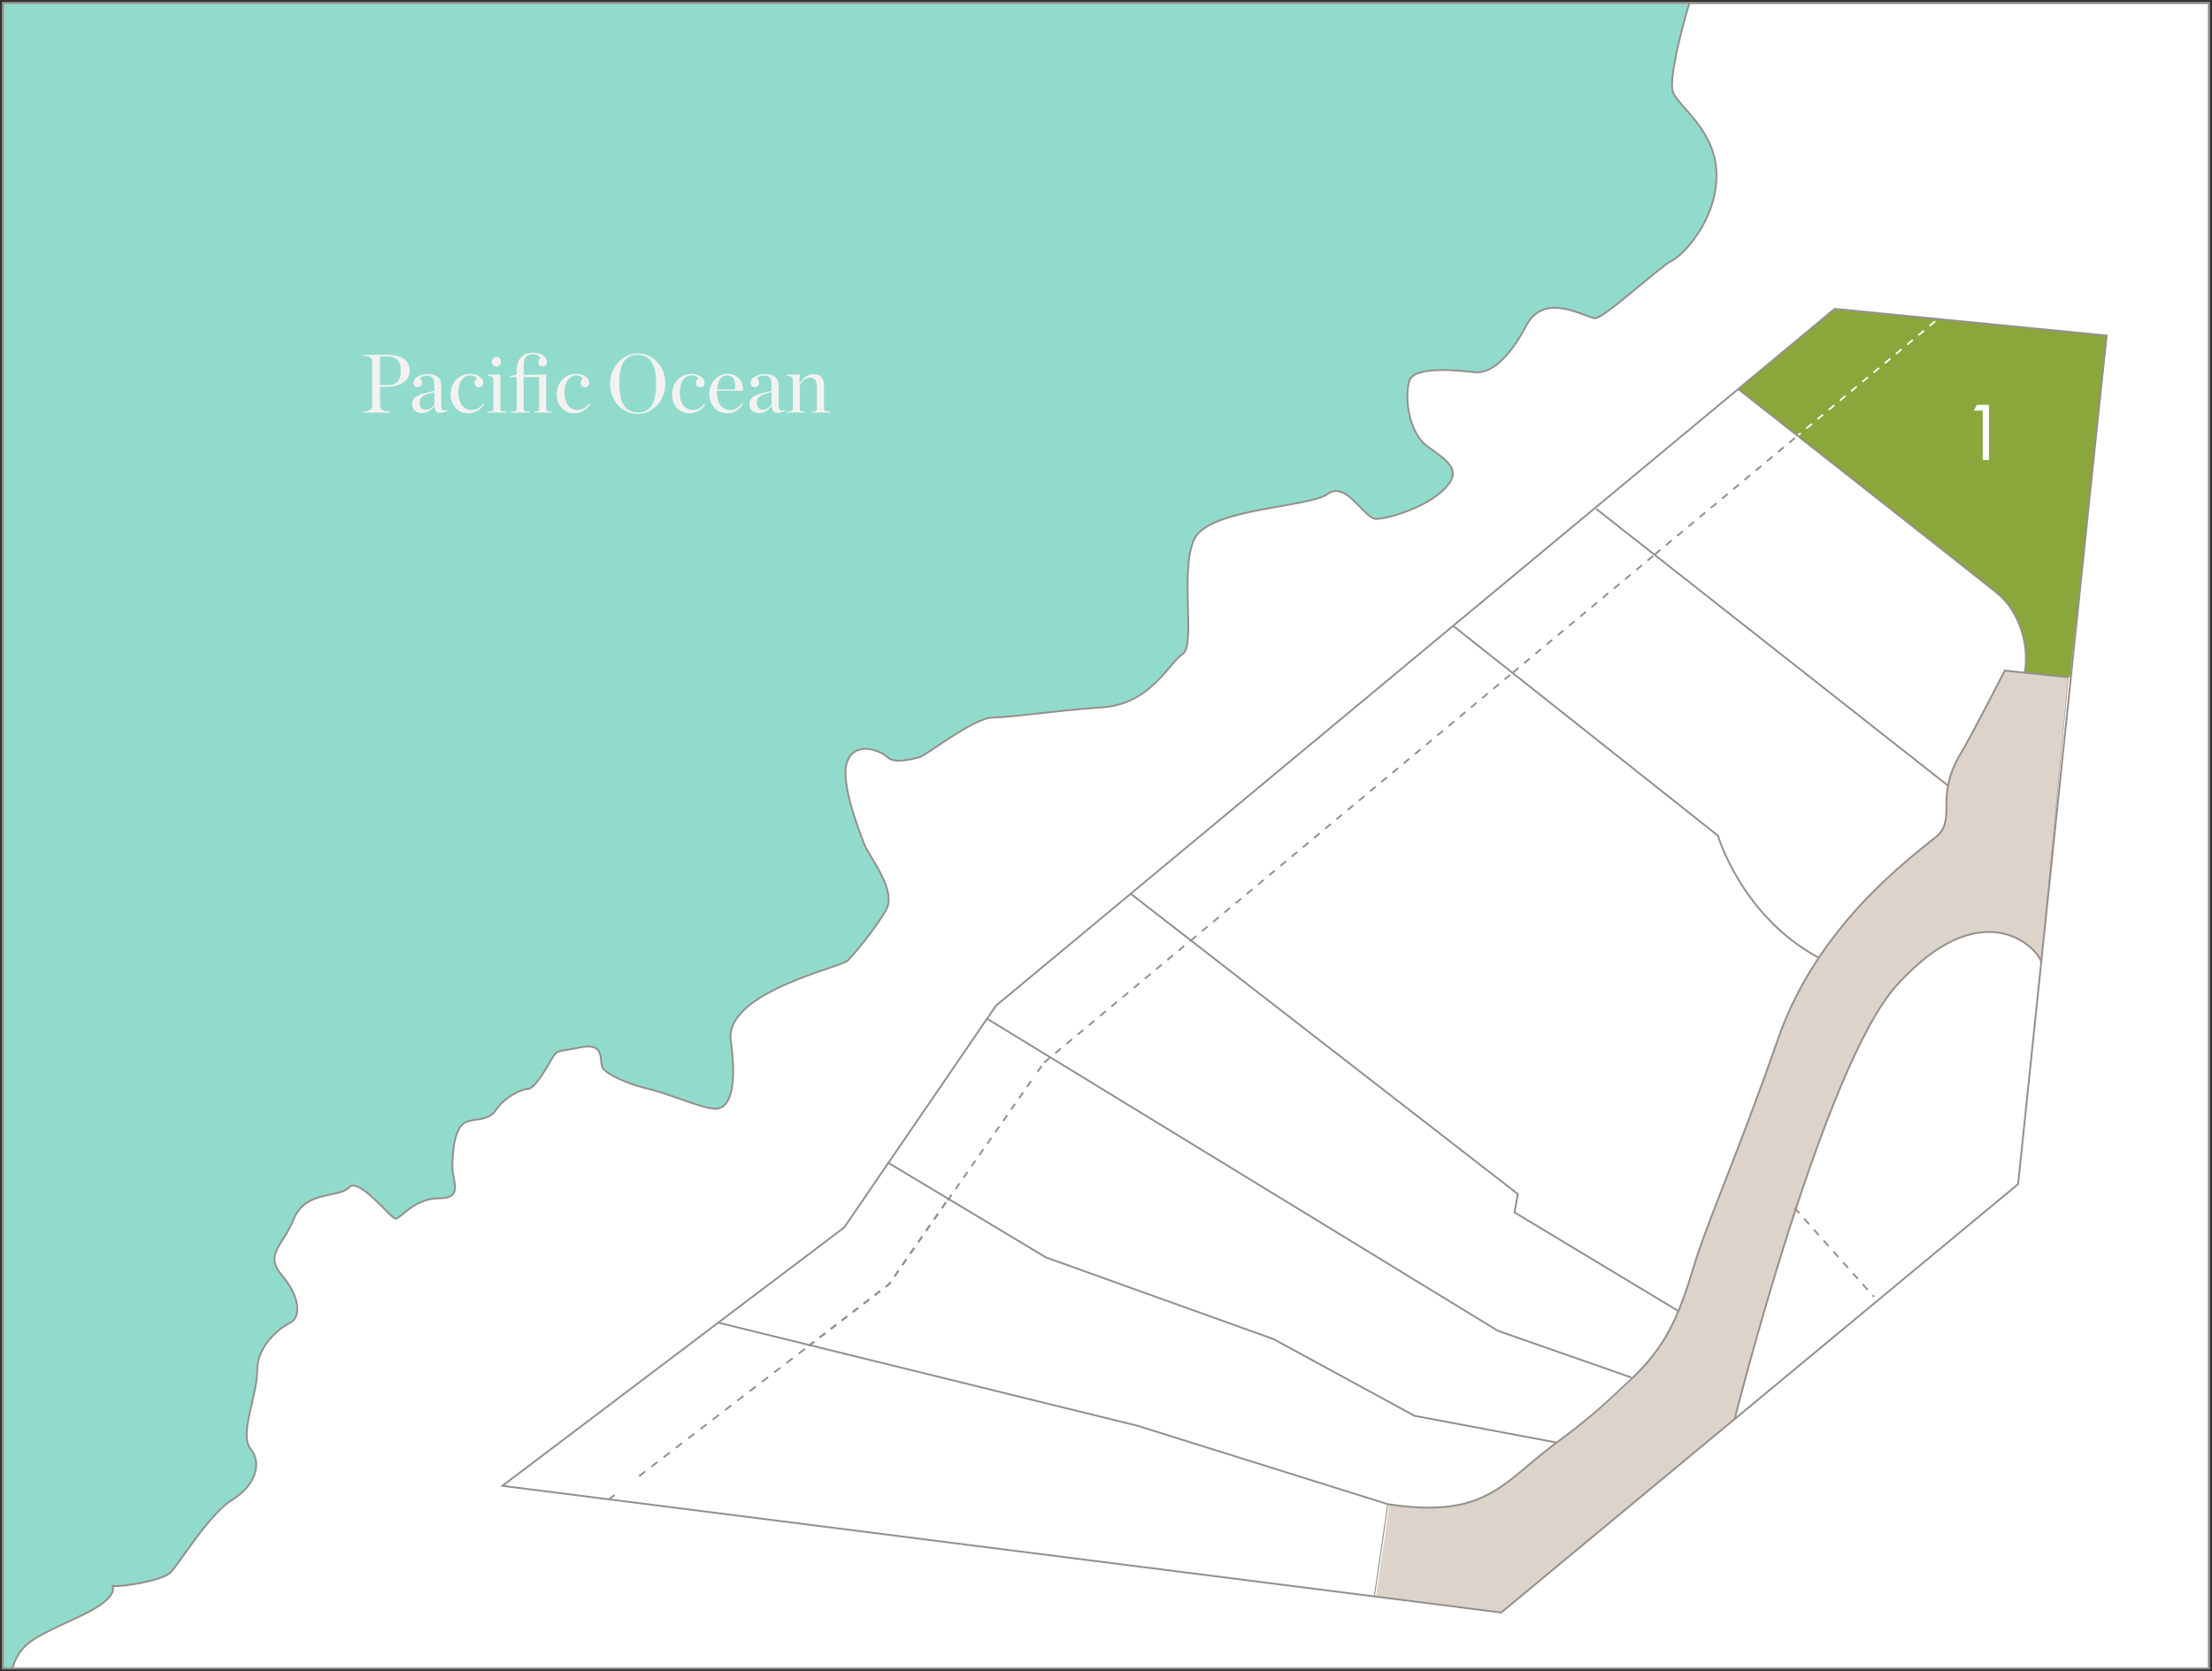 <?xml version="1.0" encoding="utf-8"?>
<!DOCTYPE svg PUBLIC "-//W3C//DTD SVG 1.1//EN" "http://www.w3.org/Graphics/SVG/1.1/DTD/svg11.dtd">
<svg version="1.1" id="Complete_Map" xmlns="http://www.w3.org/2000/svg" xmlns:xlink="http://www.w3.org/1999/xlink" x="0px"
	 y="0px" width="608.302px" height="459.726px" viewBox="2.65 165.95 608.302 459.726"
	 enable-background="new 2.65 165.95 608.302 459.726" xml:space="preserve">
<rect x="2.65" y="165.95" width="608.302" height="459.726" fill="#333333" stroke="none"/>
<g>
	<g>
		<rect x="3.464" y="166.764" fill="#FFFFFF" stroke="#958F8B" stroke-width="0.5" width="606.671" height="458.099"/>
	</g>
	<g>
		<path fill="#DCD3CB" d="M571.438,352.249l-7.405,78.362c-1.374-4.583-16.808-19.216-39.875,6.472
			c-20.176,22.469-44.48,119.227-44.48,119.227L415.479,609.5l-35.304-4.519l4.124-25.287c27.056,4.125,31.473-5.837,45.854-16.508
			c9.171-6.807,12.862-10.065,21.095-17.885c9.17-8.714,12.839-16.508,16.967-30.265c3.987-13.295,12.38-31.642,23.386-63.28
			c11.007-31.642,36.685-49.985,43.856-55.946c2.458-2.292,2.458-5.042,2.458-8.711c0-6.419,2.063-10.918,4.127-14.216
			c2.292-3.668,11.921-22.468,11.921-22.468l17.426,1.833"/>
		<path fill="none" stroke="#958F8B" stroke-width="0.141" d="M571.438,352.249l-7.405,78.362
			c-1.374-4.583-16.808-19.216-39.875,6.472c-20.176,22.469-44.48,119.227-44.48,119.227L415.479,609.5l-35.304-4.519l4.124-25.287
			c27.056,4.125,31.473-5.837,45.854-16.508c9.171-6.807,12.862-10.065,21.095-17.885c9.17-8.714,12.839-16.508,16.967-30.265
			c3.987-13.295,12.38-31.642,23.386-63.28c11.007-31.642,36.685-49.985,43.856-55.946c2.458-2.292,2.458-5.042,2.458-8.711
			c0-6.419,2.063-10.918,4.127-14.216c2.292-3.668,11.921-22.468,11.921-22.468l17.426,1.833"/>
		<path id="Lot_11" fill="#FFFFFF" d="M564.033,430.61c-1.377-4.583-16.811-19.216-39.875,6.472
			c-20.176,22.469-44.48,119.227-44.48,119.227l77.955-64.657L564.033,430.61z"/>
	</g>
	<polygon id="Lot_8" fill="#FFFFFF" points="274.244,446.252 414.562,532.004 451.705,545.302 444.83,551.722 439.325,556.419 
		430.613,562.728 391.635,555.391 352.89,534.296 290.293,511.827 246.73,485.688 	"/>
	<polygon id="Lot_10" fill="#FFFFFF" points="200.417,529.709 315.516,558.141 384.753,579.626 381.091,604.979 187.119,580.609 
		141.261,574.648 	"/>
	<polygon id="Lot_9" fill="#FFFFFF" points="246.73,485.688 290.293,511.824 352.89,534.296 391.635,555.387 430.613,562.725 
		424.19,567.771 420.525,570.979 415.938,574.648 411.811,576.94 408.143,578.496 403.559,580.15 399.431,580.583 393.926,580.609 
		387.966,580.15 384.297,579.691 315.516,558.141 200.417,529.709 234.81,503.572 	"/>
	<polygon id="Lot7" fill="#FFFFFF" points="313.68,411.86 420.066,494.401 419.148,499.444 464.088,526.499 463.17,529.25 
		459.96,535.214 456.751,539.338 451.246,544.843 414.562,532.001 274.244,446.252 276.536,442.584 	"/>
	<g>
		<g>
			<defs>
				<rect id="SVGID_1_" x="2.65" y="165.95" width="608.302" height="459.726"/>
			</defs>
			<clipPath id="SVGID_2_">
				<use xlink:href="#SVGID_1_"  overflow="visible"/>
			</clipPath>
			<path id="Lot_5" clip-path="url(#SVGID_2_)" fill="#FFFFFF" d="M402.182,338.033l72.909,57.778c0,0,6.423,22.009,27.514,33.478
				l-4.583,7.793l-3.669,7.793l-8.255,22.013l-2.751,7.338l-7.797,20.635l-5.501,14.213l-3.21,10.089l-2.751,7.337l-44.939-27.055
				l0.918-5.043L313.68,411.86l51.817-43.104L402.182,338.033z"/>
		</g>
		<g>
			<defs>
				<rect id="SVGID_3_" x="2.65" y="165.95" width="608.302" height="459.726"/>
			</defs>
			<clipPath id="SVGID_4_">
				<use xlink:href="#SVGID_3_"  overflow="visible"/>
			</clipPath>
			<path id="Lot3" clip-path="url(#SVGID_4_)" fill="#FFFFFF" d="M402.182,338.033l72.909,57.778c0,0,6.423,22.009,27.514,33.478
				c0.222,0.403,2.751-3.672,2.751-3.672l3.213-4.128l5.502-6.42l5.042-5.042l5.964-5.505l5.961-5.043l4.128-3.209l1.832-2.295
				l0.918-2.75v-4.128l0.459-5.042l-97.041-76.48L402.182,338.033z"/>
		</g>
	</g>
	<polygon id="Lot_2" fill="#FFFFFF" points="441.616,305.574 538.198,381.957 538.654,380.681 539.748,377.471 542.04,372.425 
		546.168,365.546 553.964,350.416 559.466,350.95 559.785,346.747 559.785,343.993 558.548,340.328 557.174,336.2 554.364,331.613 
		548.004,326.111 480.769,273.017 	"/>
	
		<line fill="none" stroke="#958F8B" stroke-width="0.5" stroke-dasharray="2.129,2.129" x1="178.398" y1="571.985" x2="225.05" y2="536.158"/>
	<path fill="none" stroke="#958F8B" stroke-width="0.5" stroke-dasharray="1.905,1.905" d="M287.985,460.762l1.778-2.54
		 M170.152,578.317l2.748-2.109"/>
	<g id="Lot_Shapes">
		<g>
			<defs>
				<rect id="SVGID_5_" x="2.65" y="165.95" width="608.302" height="459.726"/>
			</defs>
			<clipPath id="SVGID_6_">
				<use xlink:href="#SVGID_5_"  overflow="visible"/>
			</clipPath>
			<path id="Lot_1" clip-path="url(#SVGID_6_)" fill="#8BA63B" d="M480.596,272.917c0,0,67.519,53.055,71.536,56.401
				c5.501,4.587,8.711,13.513,7.337,21.554l12.429,1.377l10.336-94.007l-75.042-7.132L480.596,272.917z"/>
		</g>
	</g>
	<g>
		<g>
			<defs>
				<path id="SVGID_7_" d="M480.599,272.917c0,0,67.516,53.055,71.533,56.405c5.501,4.587,8.714,13.51,7.337,21.553l12.429,1.377
					l10.339-94.007l-75.041-7.132L480.599,272.917z"/>
			</defs>
			<clipPath id="SVGID_8_">
				<use xlink:href="#SVGID_7_"  overflow="visible"/>
			</clipPath>
			
				<line clip-path="url(#SVGID_8_)" fill="none" stroke="#FFFFFF" stroke-width="0.5" stroke-dasharray="2.005,2.005" x1="289.763" y1="458.222" x2="535.624" y2="253.658"/>
		</g>
		<g>
			<defs>
				<path id="SVGID_9_" d="M480.599,272.917c0,0,67.516,53.055,71.533,56.405c5.501,4.587,8.714,13.51,7.337,21.553l12.429,1.377
					l10.339-94.007l-75.041-7.132L480.599,272.917z"/>
			</defs>
			<clipPath id="SVGID_10_">
				<use xlink:href="#SVGID_9_"  overflow="visible"/>
			</clipPath>
			
				<line clip-path="url(#SVGID_10_)" fill="none" stroke="#FFFFFF" stroke-width="0.5" stroke-dasharray="2.129,2.129" x1="178.398" y1="571.985" x2="241.62" y2="523.433"/>
		</g>
		<g>
			<defs>
				<path id="SVGID_11_" d="M480.599,272.917c0,0,67.516,53.055,71.533,56.405c5.501,4.587,8.714,13.51,7.337,21.553l12.429,1.377
					l10.339-94.007l-75.041-7.132L480.599,272.917z"/>
			</defs>
			<clipPath id="SVGID_12_">
				<use xlink:href="#SVGID_11_"  overflow="visible"/>
			</clipPath>
			
				<line clip-path="url(#SVGID_12_)" fill="none" stroke="#FFFFFF" stroke-width="0.5" stroke-dasharray="1.905,1.905" x1="252.447" y1="511.587" x2="286.208" y2="463.304"/>
		</g>
		<g>
			<defs>
				<path id="SVGID_13_" d="M480.599,272.917c0,0,67.516,53.055,71.533,56.405c5.501,4.587,8.714,13.51,7.337,21.553l12.429,1.377
					l10.339-94.007l-75.041-7.132L480.599,272.917z"/>
			</defs>
			<clipPath id="SVGID_14_">
				<use xlink:href="#SVGID_13_"  overflow="visible"/>
			</clipPath>
			<path clip-path="url(#SVGID_14_)" fill="none" stroke="#FFFFFF" stroke-width="0.5" d="M287.988,460.762l1.774-2.54
				 M244.37,521.32l2.748-2.109l1.777-2.543 M170.152,578.317l2.748-2.109"/>
		</g>
	</g>
	<g>
		<g>
			<defs>
				<rect id="SVGID_15_" x="3.464" y="166.764" width="606.671" height="458.099"/>
			</defs>
			<clipPath id="SVGID_16_">
				<use xlink:href="#SVGID_15_"  overflow="visible"/>
			</clipPath>
			<path clip-path="url(#SVGID_16_)" fill="#91DBCC" d="M471.422,155.985c-3.668,6.419-10.325,31.183-8.711,35.311
				c1.611,4.125,11.979,10.544,11.979,22.927c0,12.38-9.265,22.009-12.227,23.386c-2.963,1.374-18.663,15.873-21.131,15.873
				c-2.467,0-13.88-7.621-18.949,2.012c-5.071,9.629-10.114,13.298-14.241,12.839c-4.128-0.459-16.488-1.836-17.885,2.292
				c-1.396,4.128-0.459,14.275,5.045,18.201c5.502,3.926,9.63,6.465,4.584,11.605c-5.043,5.144-15.59,8.255-18.8,8.255
				s-8.255-10.645-13.298-6.878c-5.046,3.767-32.56,3.868-36.684,12.38c-4.128,8.513,0.455,29.35-3.214,31.642
				c-3.665,2.292-8.711,13.757-22.009,14.672c-13.298,0.918-25.222,2.812-30.265,2.812c-5.046,0-18.344,10.488-20.177,10.944
				c-1.836,0.459-6.878,1.836-8.714,0c-1.833-1.833-8.711-4.564-11.003,0.928c-2.295,5.495,3.21,19.249,4.583,22.917
				c1.377,3.669,9.173,12.738,5.964,18.24c-3.21,5.501-8.714,12.034-10.547,13.864c-1.836,1.829-33.934,8.705-32.101,22.006
				c1.836,13.301-0.459,18.227-3.669,18.686c-3.209,0.459-12.839-4.004-18.799-5.385c-5.96-1.377-11.924-4.127-12.839-5.963
				c-0.918-1.833,0.915-6.879-5.964-5.502c-6.878,1.374-6.419,0.459-8.252,3.669c-1.836,3.21-4.586,7.796-6.419,7.796
				c-1.836,0-6.419,2.373-8.714,5.844c-2.292,3.467-6.878,1.774-9.17,3.926c-2.292,2.151-2.75,8.112-2.75,11.781
				s3.209,8.503-3.669,8.503s-10.547,5.596-11.921,5.596c-1.377,0-10.091-11.599-12.842-8.598c-2.75,3.002-11.921,0.742-15.13,8.598
				c-3.21,7.855-8.256,9.746-3.21,15.707c5.042,5.96,5.042,11.465,2.292,12.839c-2.75,1.377-9.17,6.137-9.17,13.158
				c0,7.019-5.046,17.686-1.836,21.611c3.209,3.93,1.377,10.076-5.042,14.021s-14.675,17.702-16.967,19.994
				c-2.292,2.291-14.216,4.127-15.593,3.668c-1.374-0.459,3.21,2.357-8.711,8.058s-16.508,7.077-18.8,13.496
				C4.15,630.136,1.4,634.719,1.4,634.719l-62.362,2.295l1.833-488.366L471.422,155.985z"/>
		</g>
		<g>
			<defs>
				<rect id="SVGID_17_" x="3.464" y="166.764" width="606.671" height="458.099"/>
			</defs>
			<clipPath id="SVGID_18_">
				<use xlink:href="#SVGID_17_"  overflow="visible"/>
			</clipPath>
			<path clip-path="url(#SVGID_18_)" fill="none" stroke="#958F8B" stroke-width="0.5" d="M471.422,155.985
				c-3.668,6.419-10.325,31.183-8.711,35.311c1.611,4.125,11.979,10.544,11.979,22.927c0,12.38-9.265,22.009-12.227,23.386
				c-2.963,1.374-18.663,15.873-21.131,15.873c-2.467,0-13.88-7.621-18.949,2.012c-5.071,9.629-10.114,13.298-14.241,12.839
				c-4.128-0.459-16.488-1.836-17.885,2.292c-1.396,4.128-0.459,14.275,5.045,18.201c5.502,3.926,9.63,6.465,4.584,11.605
				c-5.043,5.144-15.59,8.255-18.8,8.255s-8.255-10.645-13.298-6.878c-5.046,3.767-32.56,3.868-36.684,12.38
				c-4.128,8.513,0.455,29.35-3.214,31.642c-3.665,2.292-8.711,13.757-22.009,14.672c-13.298,0.918-25.222,2.812-30.265,2.812
				c-5.046,0-18.344,10.488-20.177,10.944c-1.836,0.459-6.878,1.836-8.714,0c-1.833-1.833-8.711-4.564-11.003,0.928
				c-2.295,5.495,3.21,19.249,4.583,22.917c1.377,3.669,9.173,12.738,5.964,18.24c-3.21,5.501-8.714,12.034-10.547,13.864
				c-1.836,1.829-33.934,8.705-32.101,22.006c1.836,13.301-0.459,18.227-3.669,18.686c-3.209,0.459-12.839-4.004-18.799-5.385
				c-5.96-1.377-11.924-4.127-12.839-5.963c-0.918-1.833,0.915-6.879-5.964-5.502c-6.878,1.374-6.419,0.459-8.252,3.669
				c-1.836,3.21-4.586,7.796-6.419,7.796c-1.836,0-6.419,2.373-8.714,5.844c-2.292,3.467-6.878,1.774-9.17,3.926
				c-2.292,2.151-2.75,8.112-2.75,11.781s3.209,8.503-3.669,8.503s-10.547,5.596-11.921,5.596c-1.377,0-10.091-11.599-12.842-8.598
				c-2.75,3.002-11.921,0.742-15.13,8.598c-3.21,7.855-8.256,9.746-3.21,15.707c5.042,5.96,5.042,11.465,2.292,12.839
				c-2.75,1.377-9.17,6.137-9.17,13.158c0,7.019-5.046,17.686-1.836,21.611c3.209,3.93,1.377,10.076-5.042,14.021
				s-14.675,17.702-16.967,19.994c-2.292,2.291-14.216,4.127-15.593,3.668c-1.374-0.459,3.21,2.357-8.711,8.058
				s-16.508,7.077-18.8,13.496C4.15,630.136,1.4,634.719,1.4,634.719l-62.362,2.295l1.833-488.366L471.422,155.985z"/>
		</g>
	</g>
	<polygon fill="none" stroke="#958F8B" stroke-width="0.5" points="507.191,250.907 581.938,258.245 557.633,491.651 415.479,609.5 
		169.283,578.262 140.802,574.648 234.81,503.572 276.536,442.584 	"/>
	<g>
		<path fill="none" stroke="#958F8B" stroke-width="0.5" d="M564.033,430.61c-1.377-4.583-16.811-19.216-39.875,6.472
			c-20.176,22.469-44.48,119.227-44.48,119.227"/>
		<path fill="none" stroke="#958F8B" stroke-width="0.5" d="M199.958,529.709l115.558,28.432l68.781,21.551
			c27.055,4.127,31.476-5.837,45.857-16.508c9.171-6.804,12.862-10.065,21.095-17.885c9.17-8.711,12.839-16.508,16.967-30.265
			c3.987-13.292,12.38-31.639,23.386-63.28c11.004-31.642,36.685-49.982,43.856-55.943c2.458-2.295,2.458-5.045,2.458-8.714
			c0-6.419,2.063-10.915,4.127-14.216c2.292-3.669,11.921-22.468,11.921-22.468l17.426,1.836"/>
		<path fill="none" stroke="#958F8B" stroke-width="0.5" d="M480.596,272.917c0,0,67.519,53.055,71.536,56.401
			c5.501,4.587,8.711,13.513,7.337,21.554"/>
	</g>
	<line fill="none" stroke="#958F8B" stroke-width="0.282" x1="384.297" y1="579.694" x2="380.628" y2="604.917"/>
	<polyline fill="none" stroke="#958F8B" stroke-width="0.5" points="246.73,485.688 290.293,511.824 352.89,534.296 
		391.635,555.387 430.613,562.725 	"/>
	<polyline fill="none" stroke="#958F8B" stroke-width="0.5" points="274.244,446.252 414.562,532.004 451.249,544.843 	"/>
	<polyline fill="none" stroke="#958F8B" stroke-width="0.5" points="313.68,411.86 420.066,494.401 419.148,499.444 
		464.088,526.499 	"/>
	<g>
		<path fill="none" stroke="#958F8B" stroke-width="0.5" d="M402.182,338.033l72.909,57.778c0,0,6.423,22.009,27.514,33.478"/>
	</g>
	<line fill="none" stroke="#958F8B" stroke-width="0.5" x1="441.616" y1="305.935" x2="538.371" y2="382.054"/>
	<g>
		<path fill="#FFFFFF" d="M545.406,278.883l0.889-1.572h3.326v15.186h-1.709v-13.61h-2.506V278.883z"/>
	</g>
	<g>
		<path fill="#FFFFFF" d="M513.12,332.645v1.572h-9.802l5.514-6.384c0.71-0.82,1.279-1.553,1.755-2.236
			c0.638-0.889,0.889-1.549,0.889-2.324c0-1.641-1.345-2.917-3.054-2.917c-1.025,0-2.027,0.501-2.529,1.322
			c-0.318,0.479-0.41,0.843-0.501,1.777h-1.687c0.137-1.572,0.41-2.305,1.159-3.122c0.869-0.98,2.168-1.527,3.558-1.527
			c2.644,0,4.721,1.959,4.721,4.489c0,1.116-0.365,2.119-1.208,3.284c-0.524,0.707-1.006,1.299-2.077,2.51l-3.099,3.555H513.12z"/>
	</g>
	<g>
		<path fill="#FFFFFF" d="M474.039,362.22c1.983-0.068,3.009-0.935,3.009-2.598c0-1.504-1.094-2.578-2.599-2.578
			c-1.529,0-2.256,0.707-2.578,2.441h-1.663c0.183-1.208,0.319-1.621,0.706-2.236c0.707-1.139,1.963-1.754,3.535-1.754
			c2.461,0,4.265,1.709,4.265,4.079c0,1.485-0.684,2.644-1.939,3.376c1.37,0.638,2.168,1.982,2.168,3.649
			c0,2.624-2.009,4.538-4.721,4.538c-1.892,0-3.558-1.002-4.17-2.575c-0.205-0.479-0.273-0.775-0.322-1.573h1.644
			c0.248,1.664,1.296,2.621,2.917,2.621c1.663,0,2.985-1.344,2.985-3.053c0-1.14-0.593-2.142-1.504-2.552
			c-0.524-0.228-0.82-0.273-1.732-0.319V362.22L474.039,362.22z"/>
	</g>
	<g>
		<path fill="#FFFFFF" d="M423.699,417.179l-0.979,3.259c0.387-0.088,0.523-0.088,0.843-0.088c2.939,0,5.107,2.233,5.107,5.264
			c0,3.103-2.373,5.404-5.563,5.404c-2.005,0-3.558-0.869-4.651-2.666l1.345-0.957c0.889,1.432,1.963,2.096,3.421,2.096
			c2.143,0,3.783-1.686,3.783-3.854c0-2.143-1.618-3.783-3.737-3.783c-0.98,0-1.732,0.251-2.939,1.025l2.188-7.272h6.042v1.572
			H423.699z"/>
	</g>
	<g>
		<path fill="#FFFFFF" d="M362.177,473.187v-1.568h11.173l-10.192,15.527l-1.322-0.869l8.617-13.09H362.177z"/>
	</g>
	<g>
		<path fill="#FFFFFF" d="M334.946,505.365c0-2.373,1.843-4.17,4.265-4.17c2.415,0,4.265,1.801,4.265,4.17
			c0,1.371-0.752,2.667-1.918,3.354c1.394,0.661,2.214,2.028,2.214,3.669c0,2.552-1.963,4.446-4.558,4.446
			c-2.666,0-4.651-1.868-4.651-4.401c0-1.709,0.748-2.965,2.256-3.717C335.63,507.986,334.946,506.778,334.946,505.365z
			 M339.162,515.304c1.621,0,2.917-1.321,2.917-2.916c0-1.618-1.296-2.917-2.917-2.917c-1.618,0-2.939,1.299-2.939,2.917
			C336.219,513.982,337.541,515.304,339.162,515.304z M339.207,508.032c1.459,0,2.621-1.186,2.621-2.644
			c0-1.459-1.182-2.644-2.644-2.644c-1.433,0-2.62,1.185-2.62,2.644C336.564,506.847,337.749,508.032,339.207,508.032z"/>
	</g>
	<g>
		<path fill="#FFFFFF" d="M309.467,545.956l3.513-4.88c-0.615,0.183-0.869,0.229-1.394,0.229c-2.712,0-4.902-2.236-4.902-5.017
			c0-2.852,2.351-5.176,5.222-5.176c2.897,0,5.267,2.301,5.267,5.104c0,1.162-0.433,2.35-1.253,3.512l-5.176,7.159L309.467,545.956z
			 M311.932,539.801c1.982,0,3.58-1.596,3.58-3.581c0-1.96-1.595-3.559-3.58-3.559c-1.964,0-3.559,1.599-3.559,3.559
			C308.376,538.183,309.972,539.801,311.932,539.801z"/>
	</g>
	<g>
		<path fill="#FFFFFF" d="M271.757,565.729l0.889-1.569h3.327v15.183h-1.709v-13.613H271.757z"/>
		<path fill="#FFFFFF" d="M286.504,563.929c3.076,0,5.404,3.35,5.404,7.8c0,4.467-2.35,7.842-5.427,7.842
			c-3.08,0-5.449-3.375-5.449-7.8C281.032,567.324,283.401,563.929,286.504,563.929z M286.481,578.041
			c2.097,0,3.76-2.761,3.76-6.271c0-3.58-1.618-6.295-3.786-6.295c-2.119,0-3.737,2.737-3.737,6.338
			C282.718,575.352,284.336,578.041,286.481,578.041z"/>
	</g>
	<g>
		<path fill="#FFFFFF" d="M522.756,467.676l0.889-1.569h3.326v15.183h-1.709v-13.613H522.756z"/>
		<path fill="#FFFFFF" d="M534.536,467.676l0.889-1.569h3.327v15.183h-1.709v-13.613H534.536z"/>
	</g>
	<g>
		<path fill="#F4F2F1" d="M102.422,279.141c2.032-0.068,2.579-0.638,2.579-1.641v-12.038c0-0.98-0.547-1.573-2.579-1.641v-0.273
			h6.521c4.834,0,6.361,1.94,6.361,4.31c0,2.214-1.595,4.493-6.52,4.493h-1.618v5.153c0,1.048,0.57,1.572,2.734,1.641v0.296h-7.478
			V279.141z M108.942,271.891c3.285,0,3.9-1.573,3.9-4.079c0-2.168-0.684-3.809-3.832-3.809h-1.846v7.888H108.942z"/>
		<path fill="#F4F2F1" d="M115.977,277.181c0-0.911,0.365-1.731,1.322-2.256c1.735-0.957,4.447-1.253,4.789-1.527v-1.436
			c0-1.777-0.524-2.689-1.963-2.689c-0.843,0-1.618,0.273-2.031,0.752c0.342,0.365,0.592,0.775,0.592,1.185
			c0,0.684-0.433,1.208-1.208,1.208c-0.729,0-1.14-0.547-1.14-1.208c0-1.322,1.755-2.347,3.942-2.347
			c2.373,0,3.718,0.957,3.718,3.145v5.495c0,1.117,0.387,1.687,1.758,1.14l0.091,0.228c-0.774,0.433-1.299,0.661-2.028,0.661
			c-1.162,0-1.572-0.501-1.641-1.755h-0.091c-0.912,1.025-1.982,1.8-3.33,1.8C116.846,279.573,115.977,278.411,115.977,277.181z
			 M122.091,277.227v-3.398c-3.353,0.752-4.037,1.436-4.037,2.942c0,1.094,0.501,1.914,1.8,1.914
			C120.769,278.685,121.589,277.93,122.091,277.227z"/>
		<path fill="#F4F2F1" d="M126.577,274.42c0-3.281,2.373-5.632,5.335-5.632c2.396,0,3.626,1.39,3.626,2.396
			c0,0.729-0.41,1.276-1.117,1.276c-0.775,0-1.253-0.501-1.253-1.185c0-0.616,0.342-1.071,0.661-1.253
			c-0.41-0.456-0.98-0.82-1.869-0.82c-1.823,0-3.259,1.709-3.259,4.72c0,2.711,1.208,4.811,3.669,4.811
			c1.39,0,2.119-0.592,3.122-1.777l0.251,0.183c-0.912,1.348-2.142,2.487-4.447,2.487
			C128.468,279.619,126.577,277.337,126.577,274.42z"/>
		<path fill="#F4F2F1" d="M136.671,279.163c1.322-0.022,1.664-0.137,1.664-0.911v-7.797c0-0.684-0.342-1.143-1.664-1.162v-0.273
			l3.581-0.091v9.323c0,0.774,0.296,0.889,1.732,0.911v0.273h-5.312V279.163z M137.902,265.484c0-0.774,0.501-1.348,1.253-1.348
			s1.253,0.524,1.253,1.299c0,0.775-0.501,1.322-1.253,1.322S137.902,266.259,137.902,265.484z"/>
		<path fill="#F4F2F1" d="M143.075,279.163c1.321-0.022,1.663-0.137,1.663-0.911v-8.549h-1.937v-0.228l1.937-0.524v-0.866
			c0-1.963,0.479-3.122,1.276-3.922c0.889-0.889,2.074-1.211,3.258-1.211c2.692,0,3.763,1.53,3.763,2.533
			c0,0.729-0.456,1.253-1.116,1.253c-0.593,0-1.231-0.319-1.231-1.23c0-0.387,0.251-0.82,0.547-1.025
			c-0.251-0.593-1.048-1.143-2.051-1.143c-0.752,0-1.321,0.205-1.758,0.638c-0.456,0.456-0.774,1.163-0.774,2.94v2.1h3.555
			l2.624-0.091v9.323c0,0.775,0.296,0.889,1.732,0.912v0.273h-5.085v-0.273c1.094-0.023,1.436-0.137,1.436-0.912V269.7h-4.265v8.548
			c0,0.775,0.342,0.889,1.618,0.912v0.273h-5.199v-0.271H143.075z"/>
		<path fill="#F4F2F1" d="M155.744,274.42c0-3.281,2.373-5.632,5.335-5.632c2.396,0,3.626,1.39,3.626,2.396
			c0,0.729-0.41,1.276-1.117,1.276c-0.774,0-1.253-0.501-1.253-1.185c0-0.616,0.342-1.071,0.661-1.253
			c-0.41-0.456-0.98-0.82-1.869-0.82c-1.823,0-3.258,1.709-3.258,4.72c0,2.711,1.208,4.811,3.668,4.811
			c1.39,0,2.119-0.592,3.122-1.777l0.25,0.183c-0.912,1.348-2.142,2.487-4.447,2.487
			C157.636,279.619,155.744,277.337,155.744,274.42z"/>
		<path fill="#F4F2F1" d="M170.439,271.526c0-4.971,3.737-8.366,7.591-8.366c3.945,0,7.591,3.281,7.591,8.298
			c0,4.971-3.76,8.366-7.591,8.366C174.065,279.824,170.439,276.54,170.439,271.526z M183.092,271.5
			c0-6.179-2.236-7.911-5.176-7.911c-2.917,0-4.948,1.758-4.948,7.888c0,6.179,2.236,7.91,5.153,7.91
			C181.038,279.388,183.092,277.637,183.092,271.5z"/>
		<path fill="#F4F2F1" d="M187.464,274.42c0-3.281,2.374-5.632,5.335-5.632c2.393,0,3.626,1.39,3.626,2.396
			c0,0.729-0.413,1.276-1.12,1.276c-0.775,0-1.253-0.501-1.253-1.185c0-0.616,0.339-1.071,0.661-1.253
			c-0.41-0.456-0.983-0.82-1.869-0.82c-1.826,0-3.262,1.709-3.262,4.72c0,2.711,1.208,4.811,3.672,4.811
			c1.39,0,2.119-0.592,3.122-1.777l0.251,0.183c-0.912,1.348-2.142,2.487-4.444,2.487
			C189.355,279.619,187.464,277.337,187.464,274.42z"/>
		<path fill="#F4F2F1" d="M197.715,274.307c0-3.122,2.328-5.518,4.948-5.518c2.988,0,4.47,2.145,4.287,4.652h-7.093
			c-0.022,0.205-0.022,0.433-0.022,0.638v0.023c0,2.552,1.208,4.625,3.672,4.625c1.481,0,2.301-0.752,3.258-1.982l0.251,0.182
			c-0.843,1.413-2.051,2.692-4.356,2.692C199.724,279.619,197.715,277.317,197.715,274.307z M199.86,273.076h4.948
			c0.205-2.461-0.41-3.874-2.302-3.874C201.045,269.199,200.065,270.475,199.86,273.076z"/>
		<path fill="#F4F2F1" d="M208.725,277.181c0-0.911,0.361-1.731,1.322-2.256c1.731-0.957,4.443-1.253,4.789-1.527v-1.436
			c0-1.777-0.524-2.689-1.963-2.689c-0.843,0-1.618,0.273-2.028,0.752c0.338,0.365,0.592,0.775,0.592,1.185
			c0,0.684-0.433,1.208-1.208,1.208c-0.729,0-1.143-0.547-1.143-1.208c0-1.322,1.758-2.347,3.945-2.347
			c2.373,0,3.718,0.957,3.718,3.145v5.495c0,1.117,0.387,1.687,1.754,1.14l0.091,0.228c-0.775,0.433-1.299,0.661-2.028,0.661
			c-1.162,0-1.572-0.501-1.644-1.755h-0.088c-0.912,1.025-1.983,1.8-3.327,1.8C209.59,279.573,208.725,278.411,208.725,277.181z
			 M214.835,277.227v-3.398c-3.35,0.752-4.037,1.436-4.037,2.942c0,1.094,0.501,1.914,1.803,1.914
			C213.513,278.685,214.333,277.93,214.835,277.227z"/>
		<path fill="#F4F2F1" d="M218.999,279.163c1.321-0.022,1.663-0.137,1.663-0.911v-7.797c0-0.684-0.338-1.143-1.663-1.162v-0.273
			l3.532-0.091v2.575c1.048-1.732,2.393-2.643,3.945-2.643c1.69,0,2.761,1.025,2.761,3.076v6.315c0,0.774,0.319,0.889,1.664,0.911
			v0.273h-5.04v-0.273c1.163-0.022,1.458-0.137,1.458-0.911v-5.7c0-1.823-0.498-2.712-2.005-2.712c-1.116,0-2.1,0.889-2.734,2.256
			v6.156c0,0.774,0.296,0.889,1.433,0.911v0.273h-5.013V279.163L218.999,279.163z"/>
	</g>
	
		<line fill="none" stroke="#958F8B" stroke-width="0.5" stroke-dasharray="2.016,2.016" x1="496.114" y1="498.165" x2="517.96" y2="522.645"/>
	
		<line fill="none" stroke="#958F8B" stroke-width="0.5" stroke-dasharray="2.005,2.005" x1="457.721" y1="318.475" x2="497.032" y2="285.765"/>
	
		<line fill="none" stroke="#958F8B" stroke-width="0.5" stroke-dasharray="2.005,2.005" x1="418.726" y1="350.92" x2="457.721" y2="318.475"/>
	
		<line fill="none" stroke="#958F8B" stroke-width="0.5" stroke-dasharray="2.005,2.005" x1="330.103" y1="424.656" x2="418.726" y2="350.92"/>
	
		<line fill="none" stroke="#958F8B" stroke-width="0.5" stroke-dasharray="2.005,2.005" x1="289.763" y1="458.222" x2="330.103" y2="424.656"/>
	
		<line fill="none" stroke="#958F8B" stroke-width="0.5" stroke-dasharray="1.905,1.905" x1="263.254" y1="496.13" x2="286.208" y2="463.304"/>
	<polyline fill="none" stroke="#958F8B" stroke-width="0.5" stroke-dasharray="1.905,1.905" points="225.05,536.158 244.37,521.32 
		247.118,519.211 248.895,516.668 263.521,495.606 	"/>
	<polyline fill="none" stroke="#958F8B" stroke-width="0.5" stroke-dasharray="1.905,1.905" points="225.05,536.158 244.37,521.32 
		247.118,519.211 248.895,516.668 263.521,495.606 	"/>
	<g>
		<rect x="3.464" y="166.764" fill="none" stroke="#958F8B" stroke-width="0.5" width="606.671" height="458.099"/>
	</g>
</g>
</svg>
